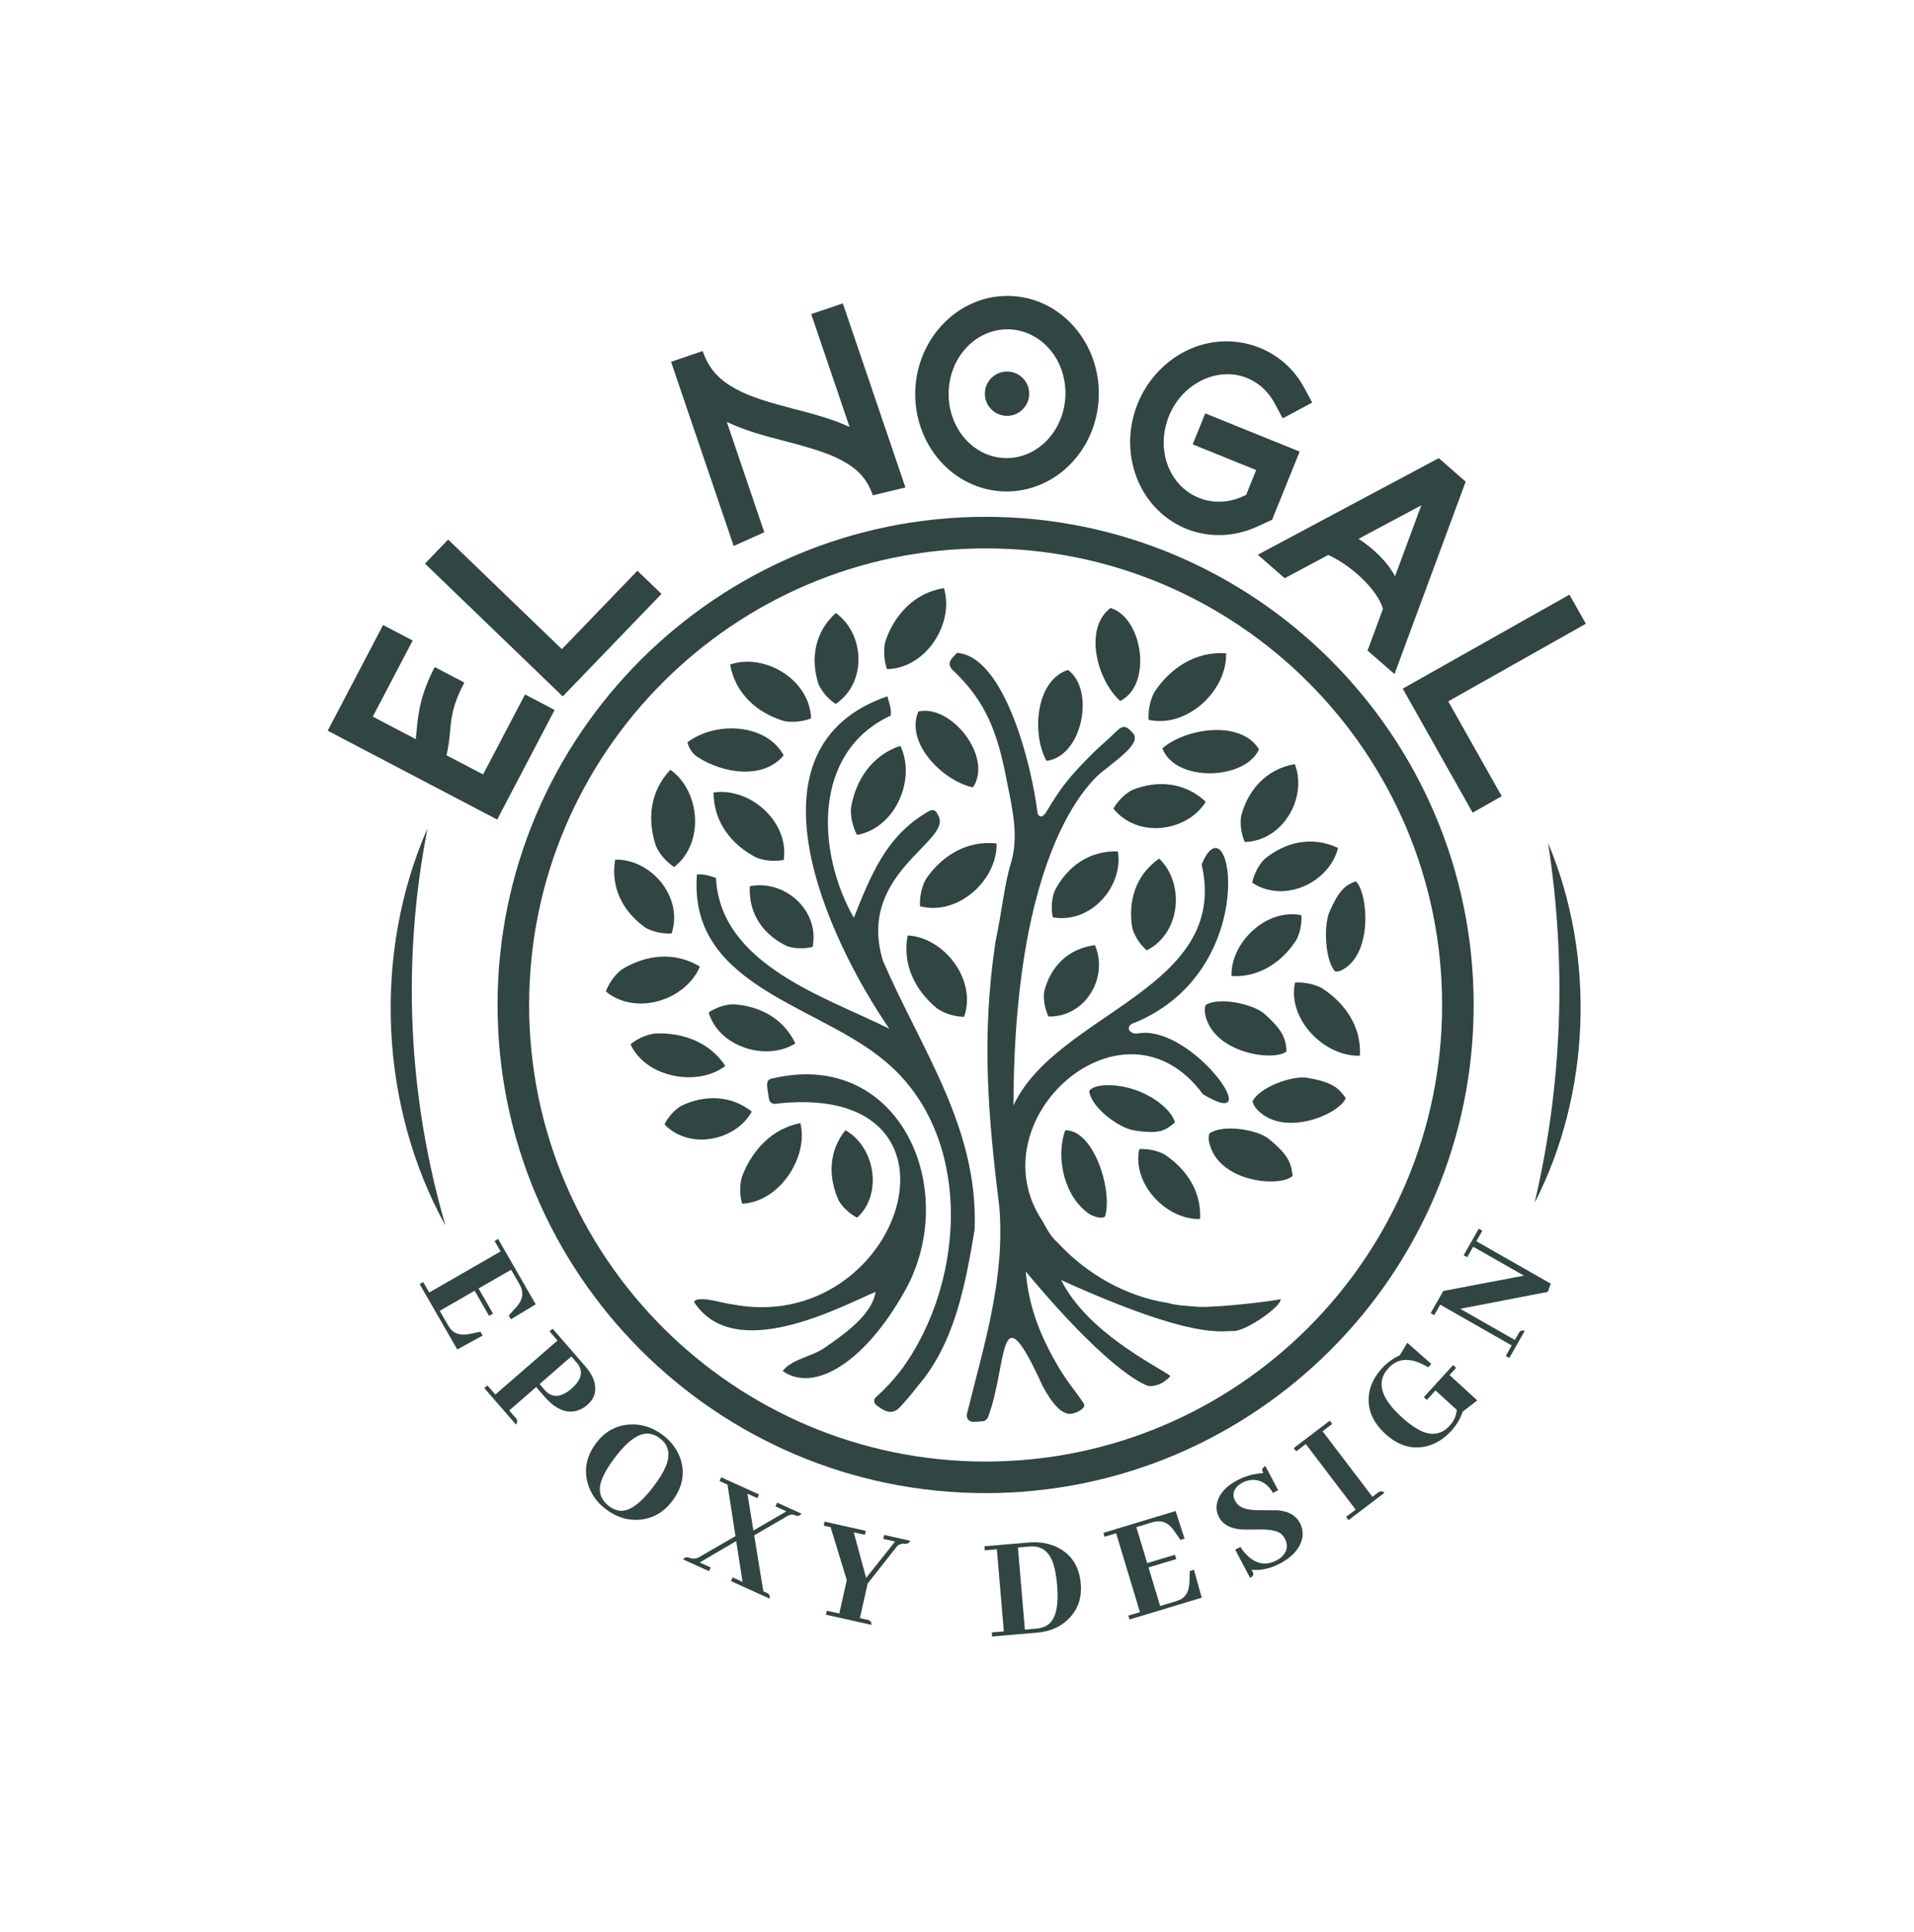 <?xml version="1.0" encoding="UTF-8" standalone="no"?>
<!-- Created with Inkscape (http://www.inkscape.org/) -->

<svg
   version="1.1"
   id="svg2"
   width="242.501"
   height="244.72"
   viewBox="0 0 242.501 244.72"
   sodipodi:docname="EL NOGAL-EPOXY DESIGN.ai"
   xmlns:inkscape="http://www.inkscape.org/namespaces/inkscape"
   xmlns:sodipodi="http://sodipodi.sourceforge.net/DTD/sodipodi-0.dtd"
   xmlns="http://www.w3.org/2000/svg"
   xmlns:svg="http://www.w3.org/2000/svg">
  <defs
     id="defs6">
    <clipPath
       clipPathUnits="userSpaceOnUse"
       id="clipPath16">
      <path
         d="M 0,183.54 H 181.876 V 0 H 0 Z"
         id="path14" />
    </clipPath>
  </defs>
  <sodipodi:namedview
     id="namedview4"
     pagecolor="#ffffff"
     bordercolor="#000000"
     borderopacity="0.25"
     inkscape:showpageshadow="2"
     inkscape:pageopacity="0.0"
     inkscape:pagecheckerboard="0"
     inkscape:deskcolor="#d1d1d1" />
  <g
     id="g8"
     inkscape:groupmode="layer"
     inkscape:label="EL NOGAL-EPOXY DESIGN"
     transform="matrix(1.333,0,0,-1.333,0,244.72)">
    <g
       id="g10">
      <g
         id="g12"
         clip-path="url(#clipPath16)">
        <g
           id="g18"
           transform="translate(44.132,118.723)">
          <path
             d="M 0,0 C -1.121,-2.138 -1.216,-3.214 -1.346,-4.575 -1.411,-5.257 -1.484,-6.028 -1.69,-6.911 l 3.475,-1.821 3.986,7.604 2.812,-1.475 -5.46,-10.416 -0.112,0.059 -2.7,1.416 -3.131,1.641 -2.812,1.474 -4.541,2.38 -2.701,1.416 -0.111,0.058 5.265,10.045 2.812,-1.474 -3.791,-7.233 4.081,-2.139 c 0.044,0.35 0.074,0.707 0.112,1.103 0.134,1.406 0.377,3.234 1.694,5.747 z"
             style="fill:#314542;fill-opacity:1;fill-rule:nonzero;stroke:none"
             id="path20" />
        </g>
        <g
           id="g22"
           transform="translate(42.595,132.313)">
          <path
             d="m 0,0 10.809,-10.417 7.182,7.454 2.286,-2.204 -7.182,-7.452 -2.08,-2.159 -0.123,-0.127 -13.095,12.619 z"
             style="fill:#314542;fill-opacity:1;fill-rule:nonzero;stroke:none"
             id="path24" />
        </g>
        <g
           id="g26"
           transform="translate(66.789,150.228)">
          <path
             d="m 0,0 c 0.6,-1.765 1.629,-2.764 3.104,-3.582 1.476,-0.817 3.399,-1.352 5.433,-1.885 1.795,-0.47 3.674,-0.939 5.424,-1.75 l -3.646,10.724 3.006,1.022 5.948,-17.495 -3.1,-0.745 c -0.56,1.648 -1.544,2.572 -3.004,3.348 -1.461,0.775 -3.389,1.289 -5.433,1.825 -1.796,0.471 -3.684,0.959 -5.443,1.807 l 3.565,-10.487 -2.908,-1.309 -5.952,17.505 z"
             style="fill:#314542;fill-opacity:1;fill-rule:nonzero;stroke:none"
             id="path28" />
        </g>
        <g
           id="g30"
           transform="translate(95.788,148.279)">
          <path
             d="M 0,0 C 1.163,-0.04 2.074,-1.015 2.034,-2.177 1.994,-3.34 1.019,-4.251 -0.144,-4.211 -1.307,-4.171 -2.217,-3.196 -2.178,-2.034 -2.138,-0.871 -1.163,0.04 0,0 m -5.62,-1.916 c -0.056,-1.653 0.504,-3.252 1.518,-4.425 1.015,-1.173 2.383,-1.831 3.821,-1.88 1.439,-0.049 2.848,0.513 3.94,1.615 1.092,1.101 1.76,2.657 1.817,4.311 C 5.594,1.165 3.151,3.907 0.137,4.01 -2.877,4.113 -5.501,1.543 -5.62,-1.916 M 8.647,-2.403 C 8.564,-4.835 7.595,-7.145 5.913,-8.841 c -1.683,-1.696 -3.957,-2.632 -6.302,-2.552 -2.346,0.08 -4.551,1.169 -6.113,2.976 -1.563,1.807 -2.373,4.178 -2.29,6.609 0.173,5.048 4.172,9.156 9.038,8.99 C 5.111,7.016 8.82,2.644 8.647,-2.403"
             style="fill:#314542;fill-opacity:1;fill-rule:nonzero;stroke:none"
             id="path32" />
        </g>
        <g
           id="g34"
           transform="translate(123.531,140.672)">
          <path
             d="m 0,0 -2.626,-6.493 -0.013,0.005 -1.429,-0.654 c -2.108,-0.963 -4.486,-1.06 -6.608,-0.235 -2.122,0.825 -3.809,2.503 -4.707,4.637 -1.86,4.418 -0.055,9.67 4.121,12.064 2.349,1.347 5.043,1.477 7.352,0.583 1.797,-0.695 3.36,-2.009 4.347,-3.851 l 0.75,-1.399 -2.798,-1.5 -0.75,1.399 c -1.457,2.719 -4.567,3.593 -7.322,2.013 -2.755,-1.579 -3.986,-5.197 -2.774,-8.077 0.581,-1.38 1.63,-2.404 2.931,-2.91 1.301,-0.506 2.771,-0.46 4.137,0.164 l 0.299,0.136 0.956,2.365 -6.033,2.439 1.191,2.944 z"
             style="fill:#314542;fill-opacity:1;fill-rule:nonzero;stroke:none"
             id="path36" />
        </g>
        <g
           id="g38"
           transform="translate(135.092,135.566)">
          <path
             d="m 0,0 -5.967,-3.184 c 1.398,-0.909 2.756,-2.185 3.47,-3.563 z m 4.217,2.248 -6.766,-18.284 -2.559,2.233 1.467,3.966 c -0.51,1.753 -2.885,4.06 -5.196,5.121 l -4.147,-2.213 -2.559,2.233 17.2,9.179 z"
             style="fill:#314542;fill-opacity:1;fill-rule:nonzero;stroke:none"
             id="path40" />
        </g>
        <g
           id="g42"
           transform="translate(150.73,124.312)">
          <path
             d="m 0,0 -13.078,-7.373 5.084,-9.017 -2.766,-1.56 -5.084,9.017 -1.472,2.612 -0.087,0.154 15.844,8.933 z"
             style="fill:#314542;fill-opacity:1;fill-rule:nonzero;stroke:none"
             id="path44" />
        </g>
        <g
           id="g46"
           transform="translate(48.354,58.576)">
          <path
             d="M 0,0 0.7,0.767 C 0.76,0.834 0.818,0.906 0.874,0.982 1.372,1.611 1.425,2.265 1.035,2.944 L 0.227,4.348 -2.867,2.568 -1.494,0.182 -1.867,-0.033 -3.24,2.353 -6.558,0.444 -5.75,-0.96 c 0.091,-0.158 0.193,-0.297 0.308,-0.419 0.396,-0.401 0.974,-0.525 1.736,-0.373 l 1.022,0.207 0.207,-0.36 -2.414,-1.324 -3.575,6.213 0.335,0.193 0.572,-0.993 6.785,3.904 -0.573,0.994 0.336,0.193 L 2.564,1.062 0.208,-0.36 Z"
             style="fill:#314542;fill-opacity:1;fill-rule:nonzero;stroke:none"
             id="path48" />
        </g>
        <g
           id="g50"
           transform="translate(54.305,54.683)">
          <path
             d="m 0,0 -3.019,-2.624 0.498,-0.573 C -1.843,-3.963 -1,-3.92 0.008,-3.07 c 0.99,0.873 1.165,1.69 0.528,2.453 z m -8.27,-3.007 0.293,0.254 0.752,-0.866 5.909,5.134 -0.752,0.866 0.292,0.254 3.14,-3.615 C 1.778,-1.456 2.052,-1.939 2.188,-2.43 2.418,-3.293 2.194,-4.019 1.516,-4.608 1.242,-4.847 0.952,-5.016 0.647,-5.116 c -1.062,-0.366 -2.135,0.075 -3.22,1.323 l -0.771,0.888 -2.565,-2.229 0.687,-0.79 c 0.117,-0.164 0.104,-0.346 -0.039,-0.546 z"
             style="fill:#314542;fill-opacity:1;fill-rule:nonzero;stroke:none"
             id="path52" />
        </g>
        <g
           id="g54"
           transform="translate(58.944,40.022)">
          <path
             d="M 0,0 C 0.904,-0.071 1.969,0.707 3.194,2.333 3.712,3.019 4.089,3.639 4.325,4.19 4.812,5.344 4.624,6.246 3.761,6.896 3.501,7.091 3.234,7.221 2.959,7.285 1.962,7.534 0.805,6.784 -0.513,5.036 -1.203,4.121 -1.643,3.339 -1.832,2.691 -2.092,1.774 -1.833,1.022 -1.054,0.436 -0.703,0.171 -0.352,0.026 0,0 M 5.774,4.804 C 6.173,3.474 5.897,2.18 4.948,0.92 4.166,-0.118 3.167,-0.705 1.951,-0.842 c -1.178,-0.117 -2.275,0.206 -3.289,0.971 -0.893,0.674 -1.479,1.516 -1.758,2.528 -0.357,1.322 -0.083,2.581 0.82,3.78 0.788,1.045 1.795,1.627 3.021,1.745 1.185,0.111 2.285,-0.215 3.3,-0.98 0.863,-0.65 1.439,-1.45 1.729,-2.398"
             style="fill:#314542;fill-opacity:1;fill-rule:nonzero;stroke:none"
             id="path56" />
        </g>
        <g
           id="g58"
           transform="translate(64.935,35.393)">
          <path
             d="M 0,0 C 0.1,0.175 0.271,0.239 0.512,0.193 0.852,0.039 1.172,0.041 1.475,0.198 L 4.971,2.218 4.212,7.11 3.455,7.453 3.615,7.806 7.206,6.179 7.046,5.826 6.106,6.252 6.676,2.752 9.814,4.572 8.77,5.045 8.93,5.398 11.241,4.351 C 11.141,4.176 10.97,4.112 10.729,4.158 10.676,4.182 10.624,4.206 10.572,4.229 10.364,4.302 10.13,4.261 9.871,4.106 L 6.751,2.292 7.616,-3.025 8.021,-3.208 C 8.196,-3.309 8.26,-3.48 8.214,-3.721 l -3.67,1.662 0.16,0.353 0.94,-0.426 L 5.04,1.746 1.57,-0.286 2.615,-0.759 2.455,-1.112 Z"
             style="fill:#314542;fill-opacity:1;fill-rule:nonzero;stroke:none"
             id="path60" />
        </g>
        <g
           id="g62"
           transform="translate(78.5,30.145)">
          <path
             d="M 0,0 0.084,0.378 1.274,0.112 1.983,3.288 0.448,8.317 -0.209,8.464 -0.125,8.842 3.792,7.966 3.708,7.589 2.645,7.826 3.822,3.494 6.577,6.948 5.457,7.198 5.542,7.576 8.004,7.025 C 7.941,6.834 7.788,6.736 7.542,6.732 7.25,6.787 6.988,6.709 6.755,6.497 L 3.964,2.948 3.232,-0.326 4.044,-0.507 c 0.192,-0.062 0.289,-0.217 0.293,-0.462 z"
             style="fill:#314542;fill-opacity:1;fill-rule:nonzero;stroke:none"
             id="path64" />
        </g>
        <g
           id="g66"
           transform="translate(96.75,36.527)">
          <path
             d="m 0,0 0.662,-7.799 1.086,0.091 c 0.447,0.039 0.815,0.161 1.105,0.368 0.751,0.533 1.042,1.791 0.874,3.772 C 3.643,-2.578 3.48,-1.791 3.239,-1.207 2.822,-0.255 2.114,0.179 1.114,0.095 Z M 1.039,0.477 C 2.096,0.566 3.041,0.392 3.875,-0.045 5.141,-0.725 5.841,-1.859 5.976,-3.45 6.082,-4.697 5.749,-5.752 4.978,-6.613 4.189,-7.486 3.132,-7.979 1.809,-8.091 l -4.257,-0.361 -0.033,0.386 1.143,0.097 -0.662,7.8 -1.143,-0.098 -0.032,0.386 z"
             style="fill:#314542;fill-opacity:1;fill-rule:nonzero;stroke:none"
             id="path68" />
        </g>
        <g
           id="g70"
           transform="translate(112.19,37.255)">
          <path
             d="M 0,0 -0.588,0.856 C -0.64,0.93 -0.697,1.002 -0.758,1.074 -1.257,1.702 -1.882,1.903 -2.632,1.676 l -1.551,-0.468 1.031,-3.417 2.635,0.795 0.124,-0.412 -2.635,-0.795 1.106,-3.665 1.551,0.469 c 0.173,0.052 0.332,0.12 0.477,0.203 0.48,0.295 0.733,0.83 0.758,1.607 l 0.031,1.042 0.397,0.12 0.741,-2.652 -6.863,-2.07 -0.112,0.371 1.098,0.331 -2.261,7.494 -1.098,-0.332 -0.111,0.371 6.862,2.071 0.85,-2.619 z"
             style="fill:#314542;fill-opacity:1;fill-rule:nonzero;stroke:none"
             id="path72" />
        </g>
        <g
           id="g74"
           transform="translate(123.701,37.144)">
          <path
             d="m 0,0 c -0.284,-0.853 -0.962,-1.563 -2.034,-2.132 -0.921,-0.487 -1.82,-0.688 -2.699,-0.601 0.076,-0.144 0.128,-0.263 0.156,-0.356 0.029,-0.158 -0.07,-0.297 -0.298,-0.417 l -1.423,2.686 0.494,0.261 c 0.271,-0.43 0.575,-0.777 0.91,-1.043 0.797,-0.627 1.643,-0.704 2.539,-0.23 0.236,0.126 0.433,0.273 0.592,0.444 0.433,0.489 0.489,1.038 0.167,1.646 -0.094,0.177 -0.224,0.33 -0.389,0.459 -0.366,0.261 -1.012,0.389 -1.94,0.384 -1.03,-0.016 -1.614,-0.017 -1.751,-0.002 -1.066,0.073 -1.784,0.46 -2.156,1.161 -0.251,0.473 -0.303,0.97 -0.157,1.491 0.234,0.805 0.862,1.478 1.884,2.019 0.776,0.412 1.603,0.638 2.479,0.68 -0.041,0.076 -0.073,0.146 -0.095,0.21 -0.043,0.182 0.054,0.337 0.29,0.462 L -2.216,4.829 -2.71,4.567 C -2.96,5.019 -3.278,5.353 -3.664,5.571 -4.288,5.911 -4.946,5.898 -5.638,5.531 -5.815,5.437 -5.971,5.322 -6.104,5.187 -6.501,4.771 -6.567,4.314 -6.303,3.816 -6.201,3.622 -6.06,3.458 -5.881,3.326 -5.512,3.056 -4.874,2.924 -3.968,2.928 -2.971,2.925 -2.403,2.924 -2.262,2.923 -1.229,2.832 -0.527,2.436 -0.156,1.734 0.139,1.177 0.191,0.599 0,0"
             style="fill:#314542;fill-opacity:1;fill-rule:nonzero;stroke:none"
             id="path76" />
        </g>
        <g
           id="g78"
           transform="translate(128.172,39.128)">
          <path
             d="M 0,0 -0.234,0.308 0.679,1.002 -4.061,7.232 -4.974,6.538 -5.208,6.846 -1.785,9.45 -1.55,9.142 -2.463,8.447 2.276,2.217 2.881,2.677 C 3.052,2.784 3.233,2.759 3.423,2.604 Z"
             style="fill:#314542;fill-opacity:1;fill-rule:nonzero;stroke:none"
             id="path80" />
        </g>
        <g
           id="g82"
           transform="translate(138.118,53.865)">
          <path
             d="M 0,0 0.286,-0.261 -0.343,-0.949 2.293,-3.357 0.9,-4.435 C 0.687,-5.094 0.322,-5.706 -0.194,-6.27 c -0.651,-0.712 -1.401,-1.186 -2.249,-1.42 -1.418,-0.375 -2.758,0.014 -4.021,1.168 -0.98,0.896 -1.503,1.904 -1.567,3.024 -0.045,1.155 0.373,2.215 1.257,3.182 0.489,0.536 1.06,0.955 1.709,1.254 l 0.708,1.179 2.282,-2.008 -0.3,-0.328 c -0.006,0.007 -0.014,0.013 -0.021,0.02 -1.579,0.95 -2.829,0.921 -3.75,-0.089 -0.078,-0.084 -0.151,-0.172 -0.222,-0.263 -0.892,-1.218 -0.41,-2.674 1.445,-4.369 0.621,-0.568 1.195,-0.988 1.721,-1.262 1.129,-0.579 2.087,-0.437 2.873,0.424 0.407,0.444 0.631,0.945 0.673,1.502 l -2.021,1.846 -0.822,-0.899 -0.286,0.261 z"
             style="fill:#314542;fill-opacity:1;fill-rule:nonzero;stroke:none"
             id="path84" />
        </g>
        <g
           id="g86"
           transform="translate(139.12,64.306)">
          <path
             d="M 0,0 1.434,2.516 1.77,2.324 1.202,1.328 8.277,-2.705 7.997,-3.486 -0.329,-5.093 4.865,-8.054 5.276,-7.331 c 0.117,0.164 0.293,0.213 0.529,0.144 l -1.47,-2.578 -0.336,0.192 0.568,0.996 -6.801,3.876 -0.568,-0.996 -0.336,0.192 1.2,2.105 7.662,1.457 -4.82,2.748 -0.568,-0.997 z"
             style="fill:#314542;fill-opacity:1;fill-rule:nonzero;stroke:none"
             id="path88" />
        </g>
        <g
           id="g90"
           transform="translate(93.68,131.473)">
          <path
             d="m 0,0 c -23.924,0 -43.388,-19.464 -43.388,-43.388 0,-23.925 19.464,-43.388 43.388,-43.388 23.925,0 43.389,19.463 43.389,43.388 C 43.389,-19.464 23.925,0 0,0 m 0,-89.776 c -25.579,0 -46.388,20.809 -46.388,46.388 C -46.388,-17.81 -25.579,3 0,3 25.579,3 46.389,-17.81 46.389,-43.388 46.389,-68.967 25.579,-89.776 0,-89.776"
             style="fill:#314542;fill-opacity:1;fill-rule:nonzero;stroke:none"
             id="path92" />
        </g>
        <g
           id="g94"
           transform="translate(145.858,69.272)">
          <path
             d="M 0,0 C 2.646,11.271 3.056,22.767 1.283,34.205 5.826,23.416 5.339,10.418 0,0"
             style="fill:#314542;fill-opacity:1;fill-rule:nonzero;stroke:none"
             id="path96" />
        </g>
        <g
           id="g98"
           transform="translate(40.634,104.874)">
          <path
             d="M 0,0 C -2.458,-12.586 -1.878,-25.443 1.709,-37.756 -4.578,-26.4 -5.212,-11.881 0,0"
             style="fill:#314542;fill-opacity:1;fill-rule:nonzero;stroke:none"
             id="path100" />
        </g>
        <g
           id="g102"
           transform="translate(87.597,116.332)">
          <path
             d="M 0,0 C 0.018,0.002 0.035,0.001 0.053,0.003 0.056,0.026 0.055,0.048 0.059,0.071 0.059,0.071 0,0 0,0"
             style="fill:#314542;fill-opacity:1;fill-rule:nonzero;stroke:none"
             id="path104" />
        </g>
        <g
           id="g106"
           transform="translate(113.569,59.428)">
          <path
             d="m 0,0 c -0.85,0.066 -1.746,0.103 -2.551,0.337 -3.972,0.608 -7.755,2.749 -10.496,5.748 -0.655,0.543 -1.032,1.313 -1.433,2.03 -6.441,9.637 7.729,22.299 15.25,12.057 6.295,-3.805 -0.875,6.499 -6.04,5.804 -1.004,-0.226 -1.484,0.74 -0.379,1.023 12.161,5.089 9.064,21.691 6.295,15.015 2.717,-11.879 -13.741,-14.047 -17.886,-22.9 0.052,26.855 8.867,32.036 8.867,32.036 0.805,0.731 3.385,2.399 2.473,3.36 -0.49,0.516 -0.806,0.855 -1.469,0.231 -0.551,-0.518 -1.227,-1.162 -2.18,-2.01 -2.308,-2.307 -3.103,-3.269 -4.534,-5.67 -0.298,-0.512 -0.674,-0.72 -0.873,-0.166 -0.492,4.232 -3.063,14.922 -7.663,15.218 -0.489,-0.552 -1.155,-1.008 -0.226,-1.795 2.506,-2.447 3.867,-4.894 4.802,-9.529 0.722,-3.607 1.291,-5.846 0.623,-8.44 -0.686,-2.124 -0.899,-4.734 -1.515,-7.595 -1.395,-9.122 -0.7,-16.8 0.343,-25.247 0.586,-6.871 -1.481,-13.247 -3.075,-19.726 -0.092,-0.373 0.192,-0.738 0.575,-0.741 0.323,-0.004 0.643,0.019 0.966,0.066 0.213,0.031 0.395,0.181 0.47,0.383 1.926,5.192 0.901,12.362 5.199,2.932 0.728,-1.329 1.898,-3.167 3.15,-2.467 -0.022,-0.027 -0.047,-0.049 -0.069,-0.077 0.317,0.166 0.983,0.443 0.848,0.85 -0.371,0.597 -0.859,1.212 -1.289,1.806 -0.358,0.478 -0.684,0.973 -0.999,1.473 -1.765,2.953 -2.949,5.734 -3.261,9.327 8.585,-10.302 11.703,-10.857 11.623,-10.874 0.401,-0.043 0.823,0.02 1.278,0.256 0.005,0.002 0.011,0.004 0.016,0.007 0.007,0.003 0.014,0.006 0.021,0.009 0.044,0.021 0.09,0.041 0.136,0.06 -0.023,-0.005 -0.045,-0.01 -0.068,-0.015 0.262,0.144 0.515,0.344 0.752,0.628 -1.454,1.03 -7.892,4.136 -10.391,9.11 C 0.23,-3.343 2.57,-2.246 3.821,-2.328 L 3.813,-2.32 c 1.263,0.131 4.43,2.361 4.34,3.018 C 6.407,0.347 0.997,-0.182 0,0"
             style="fill:#314542;fill-opacity:1;fill-rule:nonzero;stroke:none"
             id="path108" />
        </g>
        <g
           id="g110"
           transform="translate(121.721,60.126)">
          <path
             d="M 0,0 C 0.002,0 0.003,0 0.005,0 0.005,0 0,0.014 0,0.014 0,0.009 0,0.005 0,0"
             style="fill:#314542;fill-opacity:1;fill-rule:nonzero;stroke:none"
             id="path112" />
        </g>
        <g
           id="g114"
           transform="translate(110.479,112.473)">
          <path
             d="M 0,0 C 1.229,-3.263 7.88,-3.025 9.186,-0.092 7.491,2.687 2.302,1.967 0,0"
             style="fill:#314542;fill-opacity:1;fill-rule:nonzero;stroke:none"
             id="path116" />
        </g>
        <g
           id="g118"
           transform="translate(106.47,116.973)">
          <path
             d="M 0,0 C 3.107,1.551 2.142,7.915 -0.916,8.837 -3.491,6.894 -2.207,1.989 0,0"
             style="fill:#314542;fill-opacity:1;fill-rule:nonzero;stroke:none"
             id="path120" />
        </g>
        <g
           id="g122"
           transform="translate(99.464,111.278)">
          <path
             d="M 0,0 C 3.445,0.44 4.631,6.767 2.048,8.645 -1.024,7.659 -1.428,2.605 0,0"
             style="fill:#314542;fill-opacity:1;fill-rule:nonzero;stroke:none"
             id="path124" />
        </g>
        <g
           id="g126"
           transform="translate(92.479,108.762)">
          <path
             d="M 0,0 C 1.924,2.891 -2.08,7.931 -5.191,7.21 -6.458,4.243 -2.904,0.627 0,0"
             style="fill:#314542;fill-opacity:1;fill-rule:nonzero;stroke:none"
             id="path128" />
        </g>
        <g
           id="g130"
           transform="translate(107.676,108.541)">
          <path
             d="M 0,0 C -0.951,-0.45 -1.65,-1.414 -1.845,-1.801 0.433,-4.647 5.142,-4.029 6.93,-1.146 4.925,0.732 2.331,0.913 0,0"
             style="fill:#314542;fill-opacity:1;fill-rule:nonzero;stroke:none"
             id="path132" />
        </g>
        <g
           id="g134"
           transform="translate(109.752,117.862)">
          <path
             d="m 0,0 c -0.576,-0.993 -0.63,-2.238 -0.576,-2.681 3.674,-0.81 7.469,2.8 7.362,6.322 C 3.919,3.845 1.524,2.28 0,0"
             style="fill:#314542;fill-opacity:1;fill-rule:nonzero;stroke:none"
             id="path136" />
        </g>
        <g
           id="g138"
           transform="translate(74.444,115.088)">
          <path
             d="M 0,0 C 1.068,-0.257 2.246,0.053 2.648,0.233 2.515,3.932 -1.782,6.467 -5.052,5.347 -4.547,2.585 -2.503,0.778 0,0"
             style="fill:#314542;fill-opacity:1;fill-rule:nonzero;stroke:none"
             id="path140" />
        </g>
        <g
           id="g142"
           transform="translate(71.847,102.114)">
          <path
             d="M 0,0 C 1.006,-0.442 2.22,-0.346 2.647,-0.241 3.172,3.423 -0.607,6.68 -4.023,6.159 -4.017,3.35 -2.325,1.209 0,0"
             style="fill:#314542;fill-opacity:1;fill-rule:nonzero;stroke:none"
             id="path144" />
        </g>
        <g
           id="g146"
           transform="translate(62.343,103.208)">
          <path
             d="M 0,0 C 0.418,-1.016 1.359,-1.789 1.739,-2.01 4.66,0.264 4.199,5.232 1.376,7.227 -0.568,5.199 -0.836,2.484 0,0"
             style="fill:#314542;fill-opacity:1;fill-rule:nonzero;stroke:none"
             id="path148" />
        </g>
        <g
           id="g150"
           transform="translate(59.169,91.5)">
          <path
             d="M 0,0 C -0.901,-0.629 -1.45,-1.716 -1.582,-2.136 1.275,-4.49 6.022,-2.956 7.353,0.234 4.95,1.689 2.242,1.357 0,0"
             style="fill:#314542;fill-opacity:1;fill-rule:nonzero;stroke:none"
             id="path152" />
        </g>
        <g
           id="g154"
           transform="translate(62.299,85.376)">
          <path
             d="M 0,0 C -1.085,-0.111 -2.063,-0.751 -2.37,-1.034 -0.892,-4.222 4.021,-5.088 6.643,-3.085 5.163,-0.831 2.606,0.106 0,0"
             style="fill:#314542;fill-opacity:1;fill-rule:nonzero;stroke:none"
             id="path156" />
        </g>
        <g
           id="g158"
           transform="translate(69.724,88.15)">
          <path
             d="M 0,0 C -1.037,-0.001 -2.042,-0.535 -2.367,-0.784 -1.381,-4.088 3.14,-5.44 5.869,-3.722 4.762,-1.342 2.47,-0.158 0,0"
             style="fill:#314542;fill-opacity:1;fill-rule:nonzero;stroke:none"
             id="path160" />
        </g>
        <g
           id="g162"
           transform="translate(64.801,78.528)">
          <path
             d="M 0,0 C -0.875,-0.481 -1.478,-1.42 -1.639,-1.791 0.703,-4.258 5.136,-3.358 6.653,-0.573 4.632,1.02 2.157,1.006 0,0"
             style="fill:#314542;fill-opacity:1;fill-rule:nonzero;stroke:none"
             id="path164" />
        </g>
        <g
           id="g166"
           transform="translate(79.703,69.535)">
          <path
             d="M 0,0 C 0.471,-0.88 1.403,-1.495 1.772,-1.66 4.266,0.653 3.418,5.096 0.651,6.646 -0.965,4.643 -0.98,2.168 0,0"
             style="fill:#314542;fill-opacity:1;fill-rule:nonzero;stroke:none"
             id="path168" />
        </g>
        <g
           id="g170"
           transform="translate(70.545,71.825)">
          <path
             d="M 0,0 C -0.336,-1.061 -0.141,-2.227 -0.005,-2.624 3.535,-2.475 6.32,1.798 5.532,5.034 2.854,4.521 0.956,2.485 0,0"
             style="fill:#314542;fill-opacity:1;fill-rule:nonzero;stroke:none"
             id="path172" />
        </g>
        <g
           id="g174"
           transform="translate(61.318,95.453)">
          <path
             d="M 0,0 C 0.898,-0.552 2.09,-0.612 2.521,-0.564 3.653,2.905 0.55,6.52 -2.846,6.445 -3.317,3.735 -2.045,1.458 0,0"
             style="fill:#314542;fill-opacity:1;fill-rule:nonzero;stroke:none"
             id="path176" />
        </g>
        <g
           id="g178"
           transform="translate(74.751,93.702)">
          <path
             d="M 0,0 C 0.927,-0.37 2.079,-0.216 2.488,-0.094 3.172,3.424 -0.231,6.334 -3.484,5.661 -3.622,2.986 -2.134,1.033 0,0"
             style="fill:#314542;fill-opacity:1;fill-rule:nonzero;stroke:none"
             id="path180" />
        </g>
        <g
           id="g182"
           transform="translate(100.274,98.986)">
          <path
             d="M 0,0 C -0.421,-0.964 -0.314,-2.15 -0.206,-2.57 3.381,-3.217 6.524,0.344 5.976,3.692 3.23,3.789 1.156,2.221 0,0"
             style="fill:#314542;fill-opacity:1;fill-rule:nonzero;stroke:none"
             id="path184" />
        </g>
        <g
           id="g186"
           transform="translate(107.614,95.456)">
          <path
             d="M 0,0 C 0.242,-1.023 1.04,-1.908 1.378,-2.179 4.636,-0.543 5.01,4.192 2.562,6.54 0.308,4.97 -0.409,2.47 0,0"
             style="fill:#314542;fill-opacity:1;fill-rule:nonzero;stroke:none"
             id="path188" />
        </g>
        <g
           id="g190"
           transform="translate(99.259,89.404)">
          <path
             d="M 0,0 C -0.174,-0.962 0.207,-2.047 0.407,-2.421 3.967,-2.459 6.116,1.343 4.81,4.368 2.179,4.028 0.577,2.245 0,0"
             style="fill:#314542;fill-opacity:1;fill-rule:nonzero;stroke:none"
             id="path192" />
        </g>
        <g
           id="g194"
           transform="translate(125.671,89.667)">
          <path
             d="M 0,0 C -0.962,0.542 -2.16,0.59 -2.586,0.538 -3.321,-2.934 0.197,-6.512 3.584,-6.404 3.745,-3.695 2.212,-1.435 0,0"
             style="fill:#314542;fill-opacity:1;fill-rule:nonzero;stroke:none"
             id="path196" />
        </g>
        <g
           id="g198"
           transform="translate(123.171,94.191)">
          <path
             d="M 0,0 C 0.518,0.901 0.564,2.025 0.514,2.424 -2.803,3.112 -6.221,-0.184 -6.118,-3.359 -3.53,-3.51 -1.371,-2.073 0,0"
             style="fill:#314542;fill-opacity:1;fill-rule:nonzero;stroke:none"
             id="path200" />
        </g>
        <g
           id="g202"
           transform="translate(120.228,101.98)">
          <path
             d="M 0,0 C -0.768,-0.719 -1.138,-1.851 -1.206,-2.279 1.833,-4.292 6.128,-2.264 6.949,1.027 4.466,2.203 1.94,1.582 0,0"
             style="fill:#314542;fill-opacity:1;fill-rule:nonzero;stroke:none"
             id="path204" />
        </g>
        <g
           id="g206"
           transform="translate(117.986,106.126)">
          <path
             d="M 0,0 C -0.212,-1.03 0.139,-2.168 0.331,-2.557 3.975,-2.446 6.31,1.69 5.08,4.851 2.374,4.377 0.671,2.412 0,0"
             style="fill:#314542;fill-opacity:1;fill-rule:nonzero;stroke:none"
             id="path208" />
        </g>
        <g
           id="g210"
           transform="translate(80.895,106.871)">
          <path
             d="M 0,0 C -0.119,-1.11 0.34,-2.249 0.57,-2.627 4.233,-1.965 6.207,2.714 4.676,5.84 1.991,4.938 0.454,2.626 0,0"
             style="fill:#314542;fill-opacity:1;fill-rule:nonzero;stroke:none"
             id="path212" />
        </g>
        <g
           id="g214"
           transform="translate(88.033,100.087)">
          <path
             d="M 0,0 C -0.572,-0.959 -0.632,-2.185 -0.582,-2.625 3.023,-3.556 6.774,-0.131 6.69,3.349 3.874,3.653 1.511,2.195 0,0"
             style="fill:#314542;fill-opacity:1;fill-rule:nonzero;stroke:none"
             id="path216" />
        </g>
        <g
           id="g218"
           transform="translate(89.07,87.755)">
          <path
             d="M 0,0 C 0.909,-0.648 2.127,-0.807 2.569,-0.792 3.789,2.726 0.678,6.741 -2.797,6.939 -3.327,4.157 -2.066,1.683 0,0"
             style="fill:#314542;fill-opacity:1;fill-rule:nonzero;stroke:none"
             id="path220" />
        </g>
        <g
           id="g222"
           transform="translate(84.168,122.684)">
          <path
             d="M 0,0 C -0.295,-1.077 -0.024,-2.275 0.142,-2.685 3.865,-2.617 6.561,1.687 5.549,5.018 2.755,4.556 0.868,2.52 0,0"
             style="fill:#314542;fill-opacity:1;fill-rule:nonzero;stroke:none"
             id="path224" />
        </g>
        <g
           id="g226"
           transform="translate(77.777,118.633)">
          <path
             d="M 0,0 C 0.377,-0.964 1.286,-1.718 1.658,-1.938 4.667,0.085 4.404,4.74 1.664,6.701 -0.36,4.875 -0.736,2.349 0,0"
             style="fill:#314542;fill-opacity:1;fill-rule:nonzero;stroke:none"
             id="path228" />
        </g>
        <g
           id="g230"
           transform="translate(127.612,91.434)">
          <path
             d="M 0,0 C 2.959,1.627 2.365,7.441 1.248,8.407 0.388,8.047 -0.261,7.797 -1.273,5.436 -1.824,4.086 -1.643,0.826 -0.711,-0.163 -0.51,-0.195 -0.274,-0.148 0,0"
             style="fill:#314542;fill-opacity:1;fill-rule:nonzero;stroke:none"
             id="path232" />
        </g>
        <g
           id="g234"
           transform="translate(84.336,117.489)">
          <path
             d="M 0,0 C 0,-0.024 0.01,-0.044 0.011,-0.067 0.02,-0.069 0.03,-0.072 0.039,-0.074 0.039,-0.074 0,0 0,0"
             style="fill:#314542;fill-opacity:1;fill-rule:nonzero;stroke:none"
             id="path236" />
        </g>
        <g
           id="g238"
           transform="translate(83.901,92.343)">
          <path
             d="M 0,0 C -2.517,8.441 6.919,11.357 5.223,13.842 4.989,14.408 4.613,14.333 4.177,14.03 0.272,11.731 -1.164,7.97 -2.75,4.028 -6.284,10.26 -6.728,19.764 0.761,23.243 0.847,23.921 0.592,24.458 0.445,25.079 -13.631,20.213 -5.376,2.259 0.623,-6.517 c -5.969,2.992 -16.058,6.052 -16.474,14.338 -0.595,0.185 -1.174,0.389 -1.805,0.318 -0.825,-10.284 10.728,-12.231 17.16,-17.172 9.25,-6.861 8.574,-21.404 2.201,-29.976 -0.696,-0.892 -1.472,-1.737 -2.35,-2.522 -0.227,-0.202 -0.221,-0.556 0.021,-0.739 0.665,-0.505 1.409,-1.032 2.196,-0.28 0.618,0.659 1.189,1.344 1.73,2.045 3.583,4.134 4.567,9.784 5.431,14.885 C 9.121,-15.91 3.63,-8.478 0,0"
             style="fill:#314542;fill-opacity:1;fill-rule:nonzero;stroke:none"
             id="path240" />
        </g>
        <g
           id="g242"
           transform="translate(86.303,61.463)">
          <path
             d="m 0,0 c 4.843,9.574 -1.005,22.411 -12.824,19.65 -0.662,-0.071 -0.609,-0.559 -0.506,-1.193 0.132,-0.719 -0.005,-1.434 1.12,-1.18 19.537,1.945 11.492,-22.235 -4.547,-19.095 -0.739,0.062 -3.234,0.896 -3.586,0.226 3.856,-5.957 14.01,-0.421 17.259,0.952 -0.325,-2.213 -3.044,-4.063 -4.81,-5.296 -1.333,-0.917 -3.059,-1.037 -4.018,-2.221 C -8.935,-10.308 -3.911,-7.332 0,0"
             style="fill:#314542;fill-opacity:1;fill-rule:nonzero;stroke:none"
             id="path244" />
        </g>
        <g
           id="g246"
           transform="translate(105.553,80.461)">
          <path
             d="m 0,0 c -1.204,0.03 -1.781,-0.218 -2.019,-0.537 0.102,-1.476 2.711,-3.508 4.267,-3.76 2.491,-0.392 2.963,0.018 3.873,0.753 C 5.818,-2.215 3.196,-0.117 0,0"
             style="fill:#314542;fill-opacity:1;fill-rule:nonzero;stroke:none"
             id="path248" />
        </g>
        <g
           id="g250"
           transform="translate(110.703,73.865)">
          <path
             d="M 0,0 C -0.901,0.518 -2.025,0.564 -2.424,0.514 -3.112,-2.803 0.184,-6.221 3.359,-6.118 3.51,-3.53 2.073,-1.371 0,0"
             style="fill:#314542;fill-opacity:1;fill-rule:nonzero;stroke:none"
             id="path252" />
        </g>
        <g
           id="g254"
           transform="translate(101.249,76.182)">
          <path
             d="M 0,0 C -0.963,-2.698 -0.032,-6.441 2.343,-7.992 2.978,-8.324 3.445,-8.378 3.768,-8.229 4.545,-5.942 2.807,0.018 0,0"
             style="fill:#314542;fill-opacity:1;fill-rule:nonzero;stroke:none"
             id="path256" />
        </g>
        <g
           id="g258"
           transform="translate(66.348,111.619)">
          <path
             d="M 0,0 C 2.324,-1.505 6.184,-2.168 8.138,0.192 6.49,3.198 1.737,3.482 -1.016,1.425 -0.851,0.826 -0.521,0.319 0,0"
             style="fill:#314542;fill-opacity:1;fill-rule:nonzero;stroke:none"
             id="path260" />
        </g>
        <g
           id="g262"
           transform="translate(114.932,75.003)">
          <path
             d="M 0,0 C 0.874,-3.788 6.711,-4.277 7.928,-3.169 7.785,-2.091 7.697,-1.283 5.631,0.38 4.444,1.299 1.208,1.751 0.013,0.863 -0.067,0.635 -0.078,0.351 0,0"
             style="fill:#314542;fill-opacity:1;fill-rule:nonzero;stroke:none"
             id="path264" />
        </g>
        <g
           id="g266"
           transform="translate(119.446,78.193)">
          <path
             d="M 0,0 C 2.543,-2.8 7.912,-0.466 8.465,1.047 7.834,1.893 7.379,2.537 4.781,2.974 3.305,3.194 0.244,2.053 -0.392,0.738 -0.357,0.507 -0.233,0.261 0,0"
             style="fill:#314542;fill-opacity:1;fill-rule:nonzero;stroke:none"
             id="path268" />
        </g>
        <g
           id="g270"
           transform="translate(114.542,87.253)">
          <path
             d="M 0,0 C 0.677,-3.721 6.468,-4.58 7.738,-3.589 7.65,-2.537 7.604,-1.75 5.63,-0.005 4.495,0.962 1.293,1.614 0.058,0.834 -0.035,0.619 -0.06,0.344 0,0"
             style="fill:#314542;fill-opacity:1;fill-rule:nonzero;stroke:none"
             id="path272" />
        </g>
      </g>
    </g>
  </g>
</svg>
